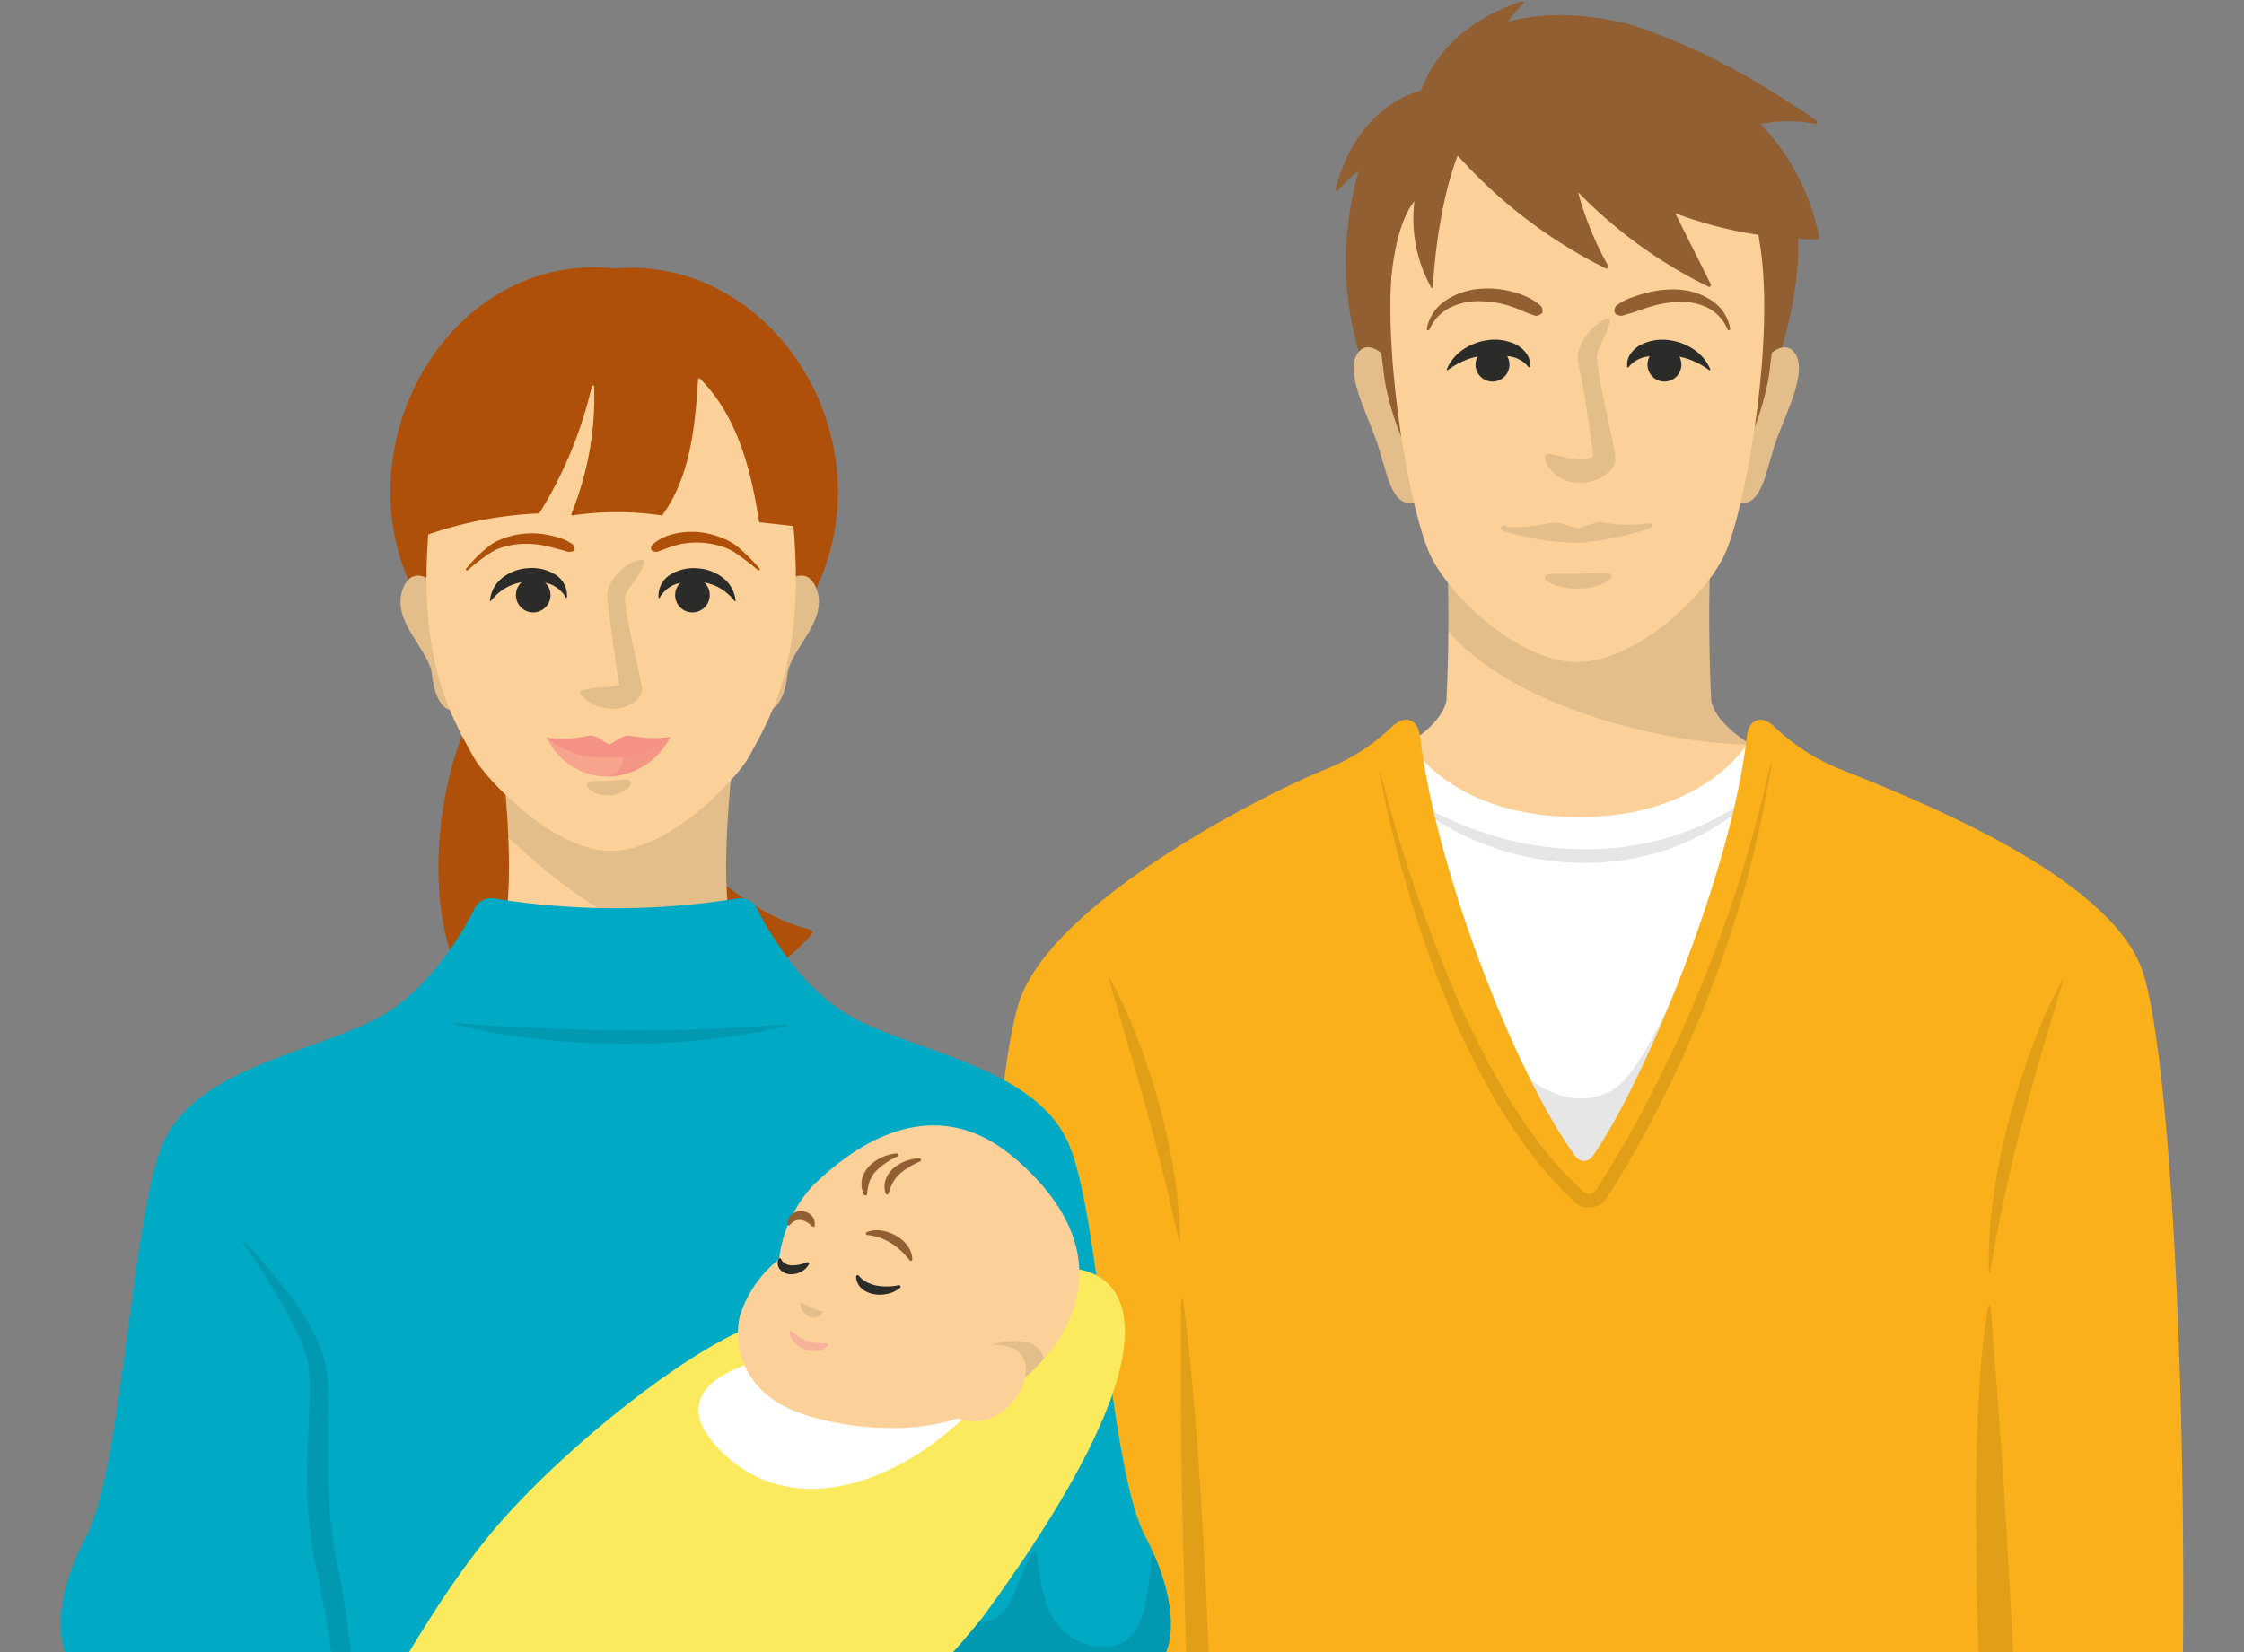 <svg xmlns="http://www.w3.org/2000/svg" xmlns:xlink="http://www.w3.org/1999/xlink" width="115.406" height="85" viewBox="0 0 115.406 85">
  <rect x="0" y="0" width="115.406" height="85" fill="#808080" stroke="none"/>
  <defs>
    <clipPath id="clip-path">
      <rect id="長方形_4128" data-name="長方形 4128" width="115.406" height="85" transform="translate(0 6)" fill="none"/>
    </clipPath>
    <clipPath id="clip-path-2">
      <rect id="長方形_4123" data-name="長方形 4123" width="115.407" height="91.313" fill="none"/>
    </clipPath>
    <clipPath id="clip-path-3">
      <rect id="長方形_4098" data-name="長方形 4098" width="17.961" height="3.543" fill="none"/>
    </clipPath>
    <clipPath id="clip-path-4">
      <rect id="長方形_4099" data-name="長方形 4099" width="12.16" height="23.905" fill="none"/>
    </clipPath>
    <clipPath id="clip-path-5">
      <rect id="長方形_4100" data-name="長方形 4100" width="15.528" height="11.86" fill="none"/>
    </clipPath>
    <clipPath id="clip-path-6">
      <rect id="長方形_4101" data-name="長方形 4101" width="1.694" height="37.904" fill="none"/>
    </clipPath>
    <clipPath id="clip-path-7">
      <rect id="長方形_4102" data-name="長方形 4102" width="3.68" height="13.574" fill="none"/>
    </clipPath>
    <clipPath id="clip-path-8">
      <rect id="長方形_4103" data-name="長方形 4103" width="2.172" height="36.24" fill="none"/>
    </clipPath>
    <clipPath id="clip-path-9">
      <rect id="長方形_4104" data-name="長方形 4104" width="3.82" height="15.088" fill="none"/>
    </clipPath>
    <clipPath id="clip-path-10">
      <rect id="長方形_4105" data-name="長方形 4105" width="3.428" height="8.006" fill="none"/>
    </clipPath>
    <clipPath id="clip-path-12">
      <rect id="長方形_4107" data-name="長方形 4107" width="3.629" height="8.459" fill="none"/>
    </clipPath>
    <clipPath id="clip-path-13">
      <rect id="長方形_4108" data-name="長方形 4108" width="3.43" height="0.81" fill="none"/>
    </clipPath>
    <clipPath id="clip-path-14">
      <rect id="長方形_4109" data-name="長方形 4109" width="7.769" height="1.07" fill="none"/>
    </clipPath>
    <clipPath id="clip-path-15">
      <rect id="長方形_4110" data-name="長方形 4110" width="20.152" height="22.861" fill="none"/>
    </clipPath>
    <clipPath id="clip-path-16">
      <rect id="長方形_4111" data-name="長方形 4111" width="12.737" height="9.648" fill="none"/>
    </clipPath>
    <clipPath id="clip-path-17">
      <rect id="長方形_4112" data-name="長方形 4112" width="3.303" height="6.912" fill="none"/>
    </clipPath>
    <clipPath id="clip-path-19">
      <rect id="長方形_4114" data-name="長方形 4114" width="3.291" height="7.684" fill="none"/>
    </clipPath>
    <clipPath id="clip-path-20">
      <rect id="長方形_4116" data-name="長方形 4116" width="2.25" height="0.815" fill="none"/>
    </clipPath>
    <clipPath id="clip-path-22">
      <rect id="長方形_4117" data-name="長方形 4117" width="6.356" height="2.016" fill="none"/>
    </clipPath>
    <clipPath id="clip-path-23">
      <rect id="長方形_4118" data-name="長方形 4118" width="3.218" height="2.039" fill="none"/>
    </clipPath>
    <clipPath id="clip-path-24">
      <rect id="長方形_4119" data-name="長方形 4119" width="5.201" height="8.214" fill="none"/>
    </clipPath>
    <clipPath id="clip-path-25">
      <rect id="長方形_4120" data-name="長方形 4120" width="38.086" height="20.802" fill="none"/>
    </clipPath>
    <clipPath id="clip-path-26">
      <rect id="長方形_4121" data-name="長方形 4121" width="17.138" height="1.07" fill="none"/>
    </clipPath>
    <clipPath id="clip-path-27">
      <rect id="長方形_4122" data-name="長方形 4122" width="6.346" height="32.1" fill="none"/>
    </clipPath>
    <clipPath id="clip-path-28">
      <path id="パス_1635" data-name="パス 1635" d="M215.579,359.548a6.8,6.8,0,0,0-1.736,3.789,5.946,5.946,0,0,0-2.023,2.949,4.093,4.093,0,0,0,1.708,4.253c1.516,1.16,6.4,2.144,9.7.906,3.807-1.429,9.9-7.15,2.74-13.309a6.293,6.293,0,0,0-4.17-1.688c-2.825,0-5.181,2.094-6.215,3.1" transform="translate(-211.732 -356.447)" fill="none"/>
    </clipPath>
    <clipPath id="clip-path-29">
      <rect id="長方形_4124" data-name="長方形 4124" width="5.011" height="4.166" fill="none"/>
    </clipPath>
    <clipPath id="clip-path-31">
      <rect id="長方形_4125" data-name="長方形 4125" width="1.152" height="0.763" fill="none"/>
    </clipPath>
    <clipPath id="clip-path-32">
      <rect id="長方形_4126" data-name="長方形 4126" width="1.991" height="1.041" fill="none"/>
    </clipPath>
  </defs>
  <g id="グループ_5240" data-name="グループ 5240" transform="translate(0 -6)" clip-path="url(#clip-path)">
    <g id="グループ_5226" data-name="グループ 5226" transform="translate(0 0)">
      <g id="グループ_5225" data-name="グループ 5225" clip-path="url(#clip-path-2)">
        <path id="パス_1570" data-name="パス 1570" d="M394.439,253.913a17.264,17.264,0,1,1-17.264-17.264,17.264,17.264,0,0,1,17.264,17.264" transform="translate(-295.393 -194.228)" fill="#fff"/>
        <g id="グループ_5152" data-name="グループ 5152" transform="translate(72.281 46.85)" opacity="0.1">
          <g id="グループ_5151" data-name="グループ 5151">
            <g id="グループ_5150" data-name="グループ 5150" clip-path="url(#clip-path-3)">
              <path id="パス_1571" data-name="パス 1571" d="M403.263,261.436a16.959,16.959,0,0,0,4.326,2.014,16.176,16.176,0,0,0,4.66.743,14.62,14.62,0,0,0,4.661-.655,13.5,13.5,0,0,0,4.224-2.174h0a.027.027,0,0,1,.037.039,8.876,8.876,0,0,1-1.883,1.556,11.877,11.877,0,0,1-2.2,1.105,13.424,13.424,0,0,1-4.852.834,14.521,14.521,0,0,1-4.833-.914,12.962,12.962,0,0,1-2.216-1.055,10.542,10.542,0,0,1-1.963-1.45.027.027,0,0,1,.034-.042Z" transform="translate(-403.219 -261.356)"/>
            </g>
          </g>
        </g>
        <g id="グループ_5155" data-name="グループ 5155" transform="translate(77.613 47.171)" opacity="0.1">
          <g id="グループ_5154" data-name="グループ 5154">
            <g id="グループ_5153" data-name="グループ 5153" clip-path="url(#clip-path-4)">
              <path id="パス_1572" data-name="パス 1572" d="M445.127,263.148s-4.2,13.56-6.928,14.961-5.232-1.548-5.232-1.548,0,12.381,5.675,10.244,6.485-23.657,6.485-23.657" transform="translate(-432.967 -263.148)"/>
            </g>
          </g>
        </g>
        <path id="パス_1573" data-name="パス 1573" d="M420,180.984a91.828,91.828,0,0,0-.047,9.609c.237,1.175,1.891,2.147,1.891,2.147s-2.186,3.833-8.7,3.833c-6.68,0-8.7-3.833-8.7-3.833s1.655-.971,1.891-2.147a91.816,91.816,0,0,0-.047-9.609Z" transform="translate(-331.946 -148.541)" fill="#fcd199"/>
        <g id="グループ_5158" data-name="グループ 5158" transform="translate(74.368 32.443)" opacity="0.1">
          <g id="グループ_5157" data-name="グループ 5157">
            <g id="グループ_5156" data-name="グループ 5156" clip-path="url(#clip-path-5)">
              <path id="パス_1574" data-name="パス 1574" d="M414.985,187.024c3.382,3.9,11,5.727,15.3,5.82l.04-.038.038-.037.03-.029s-1.655-.971-1.891-2.147a91.822,91.822,0,0,1,.047-9.609h-3.584l-10.1.245c.144,1.576.152,3.871.123,5.8" transform="translate(-414.862 -180.984)"/>
            </g>
          </g>
        </g>
        <path id="パス_1575" data-name="パス 1575" d="M343.242,299.53c.88-18.259-.108-41.553-1.75-46.539s-11.917-8.967-15.553-10.433a10.553,10.553,0,0,1-3.395-2.186c-.669-.645-1.32-.4-1.422.524-.745,6.791-5.257,17.779-7.937,21.587a.528.528,0,0,1-.857.007c-3.059-4.131-7.2-14.743-8-21.576-.111-.944-.775-1.195-1.46-.536a10.558,10.558,0,0,1-3.388,2.179c-3.637,1.466-14.125,6.96-15.768,11.946s-2.416,26.767-1.536,45.026Z" transform="translate(-231.289 -196.986)" fill="#f9b01b"/>
        <g id="グループ_5161" data-name="グループ 5161" transform="translate(60.728 72.797)" opacity="0.1">
          <g id="グループ_5160" data-name="グループ 5160">
            <g id="グループ_5159" data-name="グループ 5159" clip-path="url(#clip-path-6)">
              <path id="パス_1576" data-name="パス 1576" d="M338.883,406.139c.411,3.137.662,6.286.869,9.435s.358,6.3.483,9.453q.155,4.73.215,9.462c.033,3.155.021,6.312-.1,9.472a.045.045,0,0,1-.089,0c-.32-3.145-.542-6.294-.726-9.443s-.329-6.3-.457-9.451q-.162-4.728-.252-9.457c-.058-3.154-.077-6.307-.036-9.468a.045.045,0,0,1,.089-.006" transform="translate(-338.772 -406.1)"/>
            </g>
          </g>
        </g>
        <g id="グループ_5164" data-name="グループ 5164" transform="translate(57.008 56.27)" opacity="0.1">
          <g id="グループ_5163" data-name="グループ 5163">
            <g id="グループ_5162" data-name="グループ 5162" clip-path="url(#clip-path-7)">
              <path id="パス_1577" data-name="パス 1577" d="M318.073,313.917a24.672,24.672,0,0,1,1.465,3.211q.625,1.65,1.1,3.353a35.148,35.148,0,0,1,.753,3.451l.131.874c.04.292.06.587.091.879.069.584.077,1.177.091,1.764a.027.027,0,0,1-.027.028.029.029,0,0,1-.027-.022c-.274-1.145-.516-2.283-.8-3.412s-.566-2.256-.887-3.375q-.457-1.684-.954-3.36c-.331-1.118-.664-2.237-.981-3.37a.027.027,0,0,1,.018-.034.028.028,0,0,1,.032.013" transform="translate(-318.022 -313.903)"/>
            </g>
          </g>
        </g>
        <g id="グループ_5167" data-name="グループ 5167" transform="translate(101.619 73.151)" opacity="0.1">
          <g id="グループ_5166" data-name="グループ 5166">
            <g id="グループ_5165" data-name="グループ 5165" clip-path="url(#clip-path-8)">
              <path id="パス_1578" data-name="パス 1578" d="M567.645,408.143c.218,3.015.469,6.008.654,9.012.1,1.5.178,3,.269,4.505s.167,3,.231,4.507.111,3.008.144,4.513l.057,2.258.039,2.259c.034,3.013.029,6.029-.136,9.055a.068.068,0,0,1-.136.008c-.514-2.988-.846-5.989-1.117-8.993q-.2-2.253-.347-4.51c-.112-1.5-.194-3.009-.264-4.515s-.115-3.013-.126-4.523-.038-3.018-.022-4.527.058-3.021.148-4.533a42.33,42.33,0,0,1,.471-4.525.069.069,0,0,1,.136.007Z" transform="translate(-566.883 -408.078)"/>
            </g>
          </g>
        </g>
        <g id="グループ_5170" data-name="グループ 5170" transform="translate(102.278 56.404)" opacity="0.1">
          <g id="グループ_5169" data-name="グループ 5169">
            <g id="グループ_5168" data-name="グループ 5168" clip-path="url(#clip-path-9)">
              <path id="パス_1579" data-name="パス 1579" d="M574.379,314.687l-1.1,3.728q-.546,1.859-1.03,3.73c-.34,1.244-.628,2.5-.9,3.758s-.5,2.529-.724,3.813a.027.027,0,0,1-.031.023.029.029,0,0,1-.024-.027,19.407,19.407,0,0,1,.036-1.956c.026-.325.033-.654.074-.977l.12-.972a36.339,36.339,0,0,1,.77-3.839q.5-1.891,1.177-3.729a27.727,27.727,0,0,1,1.585-3.573.027.027,0,0,1,.037-.011.028.028,0,0,1,.013.032" transform="translate(-570.56 -314.651)"/>
            </g>
          </g>
        </g>
        <path id="パス_1580" data-name="パス 1580" d="M390.133,41.71s1.54-4.832,9.026-3.717,10.3,8.258,10.144,12.187-1.968,7.883-2.18,8.838-19.02-.039-19.02-.039-2.5-4.927-2.021-9.759,1.981-6.98,4.052-7.511" transform="translate(-316.823 -31.045)" fill="#925f32"/>
        <path id="パス_1581" data-name="パス 1581" d="M390.882,134.68s-1.431-2.249-2.249-1.329.409,3.169.92,4.651.716,3.322,1.84,3.118-.511-6.44-.511-6.44" transform="translate(-318.743 -109.265)" fill="#fcd199"/>
        <g id="グループ_5173" data-name="グループ 5173" transform="translate(69.617 23.865)" opacity="0.1">
          <g id="グループ_5172" data-name="グループ 5172">
            <g id="グループ_5171" data-name="グループ 5171" clip-path="url(#clip-path-10)">
              <path id="パス_1582" data-name="パス 1582" d="M390.882,134.68s-1.431-2.249-2.249-1.329.409,3.169.92,4.651.716,3.322,1.84,3.118-.511-6.44-.511-6.44" transform="translate(-388.359 -133.13)"/>
            </g>
          </g>
        </g>
        <path id="パス_1583" data-name="パス 1583" d="M497.9,134.68s1.431-2.249,2.249-1.329-.409,3.169-.92,4.651-.716,3.322-1.84,3.118.511-6.44.511-6.44" transform="translate(-407.905 -109.265)" fill="#fcd199"/>
        <g id="グループ_5176" data-name="グループ 5176" transform="translate(89.091 23.865)" opacity="0.1">
          <g id="グループ_5175" data-name="グループ 5175">
            <g id="グループ_5174" data-name="グループ 5174" clip-path="url(#clip-path-10)">
              <path id="パス_1584" data-name="パス 1584" d="M497.9,134.68s1.431-2.249,2.249-1.329-.409,3.169-.92,4.651-.716,3.322-1.84,3.118.511-6.44.511-6.44" transform="translate(-496.996 -133.13)"/>
            </g>
          </g>
        </g>
        <path id="パス_1585" data-name="パス 1585" d="M394.44,122.2a26.252,26.252,0,0,1,.46,2.759c.092,1.1,1.057,4.506,1.609,3.862s-.92-7.265-.92-7.265Z" transform="translate(-323.733 -99.763)" fill="#925f32"/>
        <path id="パス_1586" data-name="パス 1586" d="M500.258,121.17a26.256,26.256,0,0,0-.46,2.759c-.092,1.1-1.057,4.506-1.609,3.862s.92-7.265.92-7.265Z" transform="translate(-408.783 -98.921)" fill="#925f32"/>
        <path id="パス_1587" data-name="パス 1587" d="M408.849,62.629c6.346,0,8.709,3.308,9.182,8.372s-.945,12.8-1.958,14.959-4.591,5.5-7.562,5.5-6.549-3.337-7.562-5.5-2.431-9.9-1.958-14.959,3.511-8.372,9.857-8.372" transform="translate(-327.392 -51.402)" fill="#fcd199"/>
        <g id="グループ_5179" data-name="グループ 5179" transform="translate(79.439 22.374)" opacity="0.1">
          <g id="グループ_5178" data-name="グループ 5178">
            <g id="グループ_5177" data-name="グループ 5177" clip-path="url(#clip-path-12)">
              <path id="パス_1588" data-name="パス 1588" d="M446.508,125a8.548,8.548,0,0,1-.5,1.252,2.076,2.076,0,0,0-.177.495.276.276,0,0,0,0,.053l.015.136.04.326c.1.9.32,1.788.506,2.682.1.448.2.895.285,1.352l.065.348c.011.056.02.125.029.188,0,.038.009.052.012.109s0,.107,0,.16a.7.7,0,0,1-.022.147.884.884,0,0,1-.047.132.978.978,0,0,1-.105.176,1.291,1.291,0,0,1-.208.219,1.906,1.906,0,0,1-.414.264,2.342,2.342,0,0,1-1.741.115,1.643,1.643,0,0,1-1.087-1.173.159.159,0,0,1,.177-.19h.007c.538.075.887.194,1.227.241a2.767,2.767,0,0,0,.484.051,1.24,1.24,0,0,0,.454-.091.817.817,0,0,0,.168-.093c.021-.014.033-.028.031-.024a.186.186,0,0,0-.015.032.251.251,0,0,0-.018.052c-.009.02-.01.08-.011.063a.013.013,0,0,1,0-.011s0-.042-.005-.061l-.014-.152-.04-.328-.192-1.346c-.142-.9-.268-1.8-.471-2.71-.023-.113-.043-.232-.062-.352l-.022-.2a1.044,1.044,0,0,1,.021-.288,2.237,2.237,0,0,1,.346-.765,2.948,2.948,0,0,1,1.087-.976.143.143,0,0,1,.2.165Z" transform="translate(-443.153 -124.815)"/>
            </g>
          </g>
        </g>
        <g id="グループ_5182" data-name="グループ 5182" transform="translate(79.446 35.471)" opacity="0.1">
          <g id="グループ_5181" data-name="グループ 5181">
            <g id="グループ_5180" data-name="グループ 5180" clip-path="url(#clip-path-13)">
              <path id="パス_1589" data-name="パス 1589" d="M446.621,198.038c.006.258-.735.63-1.682.651s-1.743-.319-1.748-.577.768-.162,1.715-.182,1.71-.15,1.716.108" transform="translate(-443.191 -197.879)"/>
            </g>
          </g>
        </g>
        <g id="グループ_5185" data-name="グループ 5185" transform="translate(77.182 32.859)" opacity="0.1">
          <g id="グループ_5184" data-name="グループ 5184">
            <g id="グループ_5183" data-name="グループ 5183" clip-path="url(#clip-path-14)">
              <path id="パス_1590" data-name="パス 1590" d="M438.229,183.364a7.777,7.777,0,0,1-2.54-.058c-.357.013-1.064.336-1.148.312-.083.026-.8-.276-1.154-.279-.425,0-1.974.413-2.677.132-.114-.01-.286.24.028.3a13.037,13.037,0,0,0,3.76.6,14.386,14.386,0,0,0,3.61-.713c.312-.073.233-.309.12-.3" transform="translate(-430.561 -183.306)"/>
            </g>
          </g>
        </g>
        <path id="パス_1591" data-name="パス 1591" d="M419.242,132.368a1.513,1.513,0,0,0-.927-.54,5.608,5.608,0,0,0-1.082-.068,3.541,3.541,0,0,0-1.093.2,4.093,4.093,0,0,0-1.053.565l0,0a.032.032,0,0,1-.045-.007.033.033,0,0,1,0-.03,2.271,2.271,0,0,1,.845-1.026,2.937,2.937,0,0,1,1.291-.482,2.489,2.489,0,0,1,1.381.21,1.509,1.509,0,0,1,.571.475.94.94,0,0,1,.182.691.032.032,0,0,1-.057.015Z" transform="translate(-340.634 -107.485)" fill="#2b2b29"/>
        <path id="パス_1592" data-name="パス 1592" d="M423.34,134.126a.871.871,0,1,0,.871-.871.871.871,0,0,0-.871.871" transform="translate(-347.453 -109.368)" fill="#2b2b29"/>
        <path id="パス_1593" data-name="パス 1593" d="M415.179,117.571c-.251.161-.34.058-.473.02s-.253-.093-.376-.144a7.351,7.351,0,0,0-.748-.291,5.4,5.4,0,0,0-1.56-.25,3.34,3.34,0,0,0-1.507.328,2.244,2.244,0,0,0-1.062,1.115l0,.01a.075.075,0,0,1-.143-.041,2.274,2.274,0,0,1,.986-1.457,3.629,3.629,0,0,1,1.708-.587,4.812,4.812,0,0,1,1.791.172,4.04,4.04,0,0,1,.832.32,2.7,2.7,0,0,1,.376.243c.113.1.266.138.26.436a.144.144,0,0,1-.066.118Z" transform="translate(-335.934 -95.412)" fill="#925f32"/>
        <path id="パス_1594" data-name="パス 1594" d="M466.809,132.359a.94.94,0,0,1,.182-.691,1.507,1.507,0,0,1,.571-.475,2.489,2.489,0,0,1,1.381-.21,2.936,2.936,0,0,1,1.291.482,2.271,2.271,0,0,1,.845,1.026.032.032,0,0,1-.019.041.031.031,0,0,1-.03,0l0,0a4.1,4.1,0,0,0-1.054-.565,3.541,3.541,0,0,0-1.094-.2,5.607,5.607,0,0,0-1.082.068,1.513,1.513,0,0,0-.927.54l0,.005a.033.033,0,0,1-.046.005.034.034,0,0,1-.012-.02" transform="translate(-383.12 -107.485)" fill="#2b2b29"/>
        <path id="パス_1595" data-name="パス 1595" d="M474.41,134.126a.871.871,0,1,1-.871-.871.871.871,0,0,1,.871.871" transform="translate(-387.939 -109.368)" fill="#2b2b29"/>
        <path id="パス_1596" data-name="パス 1596" d="M463.2,117.661c-.011-.307.148-.336.266-.425a2.274,2.274,0,0,1,.388-.212,6.776,6.776,0,0,1,.837-.284,5.2,5.2,0,0,1,1.767-.214,3.452,3.452,0,0,1,1.714.544,2.2,2.2,0,0,1,.981,1.465.075.075,0,0,1-.143.039l0-.009a2.15,2.15,0,0,0-1.057-1.123,3.144,3.144,0,0,0-1.513-.284,6.157,6.157,0,0,0-1.536.291l-.753.255c-.128.039-.256.08-.389.113s-.233.121-.479-.03l-.009-.005a.151.151,0,0,1-.071-.122" transform="translate(-380.17 -95.629)" fill="#925f32"/>
        <path id="パス_1597" data-name="パス 1597" d="M411.467,45.605a25.36,25.36,0,0,0,7.5,5.675.093.093,0,0,0,.122-.129,16.487,16.487,0,0,1-1.548-3.791,24.4,24.4,0,0,0,6.695,4.857.093.093,0,0,0,.128-.123l-1.827-3.654a20.948,20.948,0,0,0,7.308,1.347.1.1,0,0,0,.1-.113,11.8,11.8,0,0,0-3.016-5.825,7.309,7.309,0,0,1,2.815,0,.092.092,0,0,0,.057-.172c-8.169-5.645-16.65-8.492-19.95.142Z" transform="translate(-336.382 -31.472)" fill="#925f32"/>
        <path id="パス_1598" data-name="パス 1598" d="M406,39.736s.186-4.146,5.485-5.893a.072.072,0,0,1,.077.114,9.136,9.136,0,0,0-2.214,3.778Z" transform="translate(-333.219 -27.773)" fill="#925f32"/>
        <path id="パス_1599" data-name="パス 1599" d="M388.044,58.813s-3.647.419-4.863,5.2a.063.063,0,0,0,.106.061,8.08,8.08,0,0,1,3.2-2.186Z" transform="translate(-314.491 -48.27)" fill="#925f32"/>
        <path id="パス_1600" data-name="パス 1600" d="M400.632,70.031c-.965,1.528-1.643,4.8-1.818,7.883a.041.041,0,0,1-.078.015,7.276,7.276,0,0,1-.869-4.451c-.926,1.146-1.366,3.74-1.3,7.09,0,0-2.389-13.489,4.065-10.538" transform="translate(-325.124 -57.13)" fill="#925f32"/>
        <g id="グループ_5188" data-name="グループ 5188" transform="translate(70.963 45.267)" opacity="0.1">
          <g id="グループ_5187" data-name="グループ 5187">
            <g id="グループ_5186" data-name="グループ 5186" clip-path="url(#clip-path-15)">
              <path id="パス_1601" data-name="パス 1601" d="M395.922,253.076a77.092,77.092,0,0,0,3.994,11.693,43.2,43.2,0,0,0,2.86,5.442,26.3,26.3,0,0,0,1.787,2.481l.5.578c.169.189.348.369.521.554s.362.353.543.528l.138.13.069.065a.508.508,0,0,0,.057.051.387.387,0,0,0,.182.08.4.4,0,0,0,.369-.138l.035-.049.052-.081.1-.161.208-.323c.275-.433.541-.872.8-1.313.517-.887,1.026-1.781,1.5-2.7q1.428-2.734,2.614-5.589c.79-1.9,1.486-3.84,2.121-5.8.605-1.97,1.143-3.963,1.591-5.981a.027.027,0,0,1,.032-.021.028.028,0,0,1,.022.031,59.156,59.156,0,0,1-1.3,6.074,60.675,60.675,0,0,1-1.963,5.9,58.5,58.5,0,0,1-2.549,5.681c-.467.928-.972,1.837-1.487,2.74-.262.449-.528.9-.8,1.339l-.208.331-.1.165-.052.082c-.017.027-.052.074-.078.109a1.1,1.1,0,0,1-1.013.394,1.051,1.051,0,0,1-.518-.227.922.922,0,0,1-.088-.078l-.072-.069-.143-.137c-.188-.185-.388-.36-.562-.557s-.362-.383-.536-.581l-.508-.6a26.99,26.99,0,0,1-1.811-2.565,38.353,38.353,0,0,1-2.822-5.568,57.208,57.208,0,0,1-2.073-5.866,59.643,59.643,0,0,1-1.465-6.035.027.027,0,0,1,.022-.032.028.028,0,0,1,.032.021" transform="translate(-395.869 -252.523)"/>
            </g>
          </g>
        </g>
        <path id="パス_1602" data-name="パス 1602" d="M55.4,402.284s3.541,27.8,2.922,34.794-1.24,10.093-1.24,10.093H69.119l-4.693-43.028Z" transform="translate(-45.466 -330.171)" fill="#fcd199"/>
        <path id="パス_1603" data-name="パス 1603" d="M243.464,402.284s-3.541,27.8-2.922,34.794,1.24,10.093,1.24,10.093H229.741l4.692-43.028Z" transform="translate(-188.558 -330.171)" fill="#fcd199"/>
        <path id="パス_1604" data-name="パス 1604" d="M130.808,218.672s6.908,12.879,14.086,14.62a.15.15,0,0,1,.084.242c-.741.886-4.315,4.609-12.607,5.407-9.429.908-7.614-18.1-1.563-20.27" transform="translate(-103.236 -179.473)" fill="#ae5009"/>
        <path id="パス_1605" data-name="パス 1605" d="M124.39,253.446s-.786,6.93.147,8.611,5.6,4.688,6.777,4.79c0,0-3.585,3.414-12.816,3.414s-12.816-3.414-12.816-3.414c1.178-.1,5.843-3.108,6.776-4.79s.147-8.611.147-8.611Z" transform="translate(-86.737 -208.014)" fill="#fcd199"/>
        <g id="グループ_5191" data-name="グループ 5191" transform="translate(25.868 45.432)" opacity="0.1">
          <g id="グループ_5190" data-name="グループ 5190">
            <g id="グループ_5189" data-name="グループ 5189" clip-path="url(#clip-path-16)">
              <path id="パス_1606" data-name="パス 1606" d="M157.042,263.049a4.81,4.81,0,0,1-.8-.991c-.933-1.681-.147-8.611-.147-8.611H144.306s.194,1.709.274,3.635c2.7,2.588,7.625,6.479,12.462,5.967" transform="translate(-144.306 -253.447)"/>
            </g>
          </g>
        </g>
        <path id="パス_1607" data-name="パス 1607" d="M135.008,121.767a11.51,11.51,0,0,1-23.021,0c0-6.357,4.99-12.206,11.51-11.51,6.382-.554,11.51,5.153,11.51,11.51" transform="translate(-91.912 -90.446)" fill="#ae5009"/>
        <path id="パス_1608" data-name="パス 1608" d="M117.177,199.51s-1.548-1.806-2.167-.155,1.393,3.148,1.5,4.387.774,2.374,1.5,1.548-.826-5.78-.826-5.78" transform="translate(-94.296 -163.048)" fill="#fcd199"/>
        <g id="グループ_5194" data-name="グループ 5194" transform="translate(20.595 35.611)" opacity="0.1">
          <g id="グループ_5193" data-name="グループ 5193">
            <g id="グループ_5192" data-name="グループ 5192" clip-path="url(#clip-path-17)">
              <path id="パス_1609" data-name="パス 1609" d="M117.177,199.51s-1.548-1.806-2.167-.155,1.393,3.148,1.5,4.387.774,2.374,1.5,1.548-.826-5.78-.826-5.78" transform="translate(-114.891 -198.659)"/>
            </g>
          </g>
        </g>
        <path id="パス_1610" data-name="パス 1610" d="M217.533,199.51s1.548-1.806,2.167-.155-1.393,3.148-1.5,4.387-.774,2.374-1.5,1.548.826-5.78.826-5.78" transform="translate(-177.703 -163.048)" fill="#fcd199"/>
        <g id="グループ_5197" data-name="グループ 5197" transform="translate(38.812 35.611)" opacity="0.1">
          <g id="グループ_5196" data-name="グループ 5196">
            <g id="グループ_5195" data-name="グループ 5195" clip-path="url(#clip-path-17)">
              <path id="パス_1611" data-name="パス 1611" d="M217.533,199.51s1.548-1.806,2.167-.155-1.393,3.148-1.5,4.387-.774,2.374-1.5,1.548.826-5.78.826-5.78" transform="translate(-216.515 -198.659)"/>
            </g>
          </g>
        </g>
        <path id="パス_1612" data-name="パス 1612" d="M131.642,132.466c3.453,0,8.7,1.088,9.506,8.487s-.939,10.4-2.217,12.716c-.591,1.07-4.059,4.829-7.076,4.829s-6.485-3.759-7.076-4.829c-1.278-2.312-3.026-5.317-2.216-12.716s5.626-8.487,9.079-8.487" transform="translate(-100.423 -108.72)" fill="#fcd199"/>
        <g id="グループ_5200" data-name="グループ 5200" transform="translate(29.85 34.783)" opacity="0.1">
          <g id="グループ_5199" data-name="グループ 5199">
            <g id="グループ_5198" data-name="グループ 5198" clip-path="url(#clip-path-19)">
              <path id="パス_1613" data-name="パス 1613" d="M169.8,194.238a4.2,4.2,0,0,1-.615,1.051,4.861,4.861,0,0,0-.281.43.9.9,0,0,0-.074.161.658.658,0,0,0-.011.184,7.767,7.767,0,0,0,.16,1.179c.073.4.157.8.244,1.2l.263,1.2.127.6.065.3.007.039a.709.709,0,0,1,.006.138.834.834,0,0,1-.015.106c-.006.027-.014.053-.022.079a.841.841,0,0,1-.108.211,1.131,1.131,0,0,1-.219.23,1.826,1.826,0,0,1-.823.347,2.172,2.172,0,0,1-.75-.016,2.011,2.011,0,0,1-1.2-.682.15.15,0,0,1,.078-.241h0a6.392,6.392,0,0,1,1.2-.15c.173-.014.336-.031.478-.055a.847.847,0,0,0,.312-.1c.008,0,.011-.009,0,.012a.336.336,0,0,0-.036.076.276.276,0,0,0-.011.042.343.343,0,0,0-.009.068.447.447,0,0,0,0,.1c0,.026,0,.01,0,.01v-.009l-.051-.3-.1-.609-.178-1.224-.165-1.23-.156-1.263a1.509,1.509,0,0,1,0-.429,1.54,1.54,0,0,1,.144-.413,2.416,2.416,0,0,1,.424-.577,2.158,2.158,0,0,1,1.147-.665.144.144,0,0,1,.164.191Z" transform="translate(-166.522 -194.036)"/>
            </g>
          </g>
        </g>
        <path id="パス_1614" data-name="パス 1614" d="M139.194,187.379a.469.469,0,0,1-.414,0l-.35-.092c-.231-.06-.458-.123-.688-.173a4.726,4.726,0,0,0-1.414-.082,3.974,3.974,0,0,0-.71.138,2.272,2.272,0,0,0-.655.284,9.493,9.493,0,0,0-1.2.918.058.058,0,0,1-.081-.005.058.058,0,0,1,0-.075,7.515,7.515,0,0,1,1.093-1.1,2.4,2.4,0,0,1,.7-.41,4.45,4.45,0,0,1,.769-.232,4.26,4.26,0,0,1,1.61,0,4.47,4.47,0,0,1,.782.208,2.033,2.033,0,0,1,.364.18c.111.076.255.112.26.359a.1.1,0,0,1-.055.09Z" transform="translate(-109.706 -153.037)" fill="#ae5009"/>
        <path id="パス_1615" data-name="パス 1615" d="M144.483,198.039a1.6,1.6,0,0,0-.841-.711,2.691,2.691,0,0,0-1.069-.119,2.5,2.5,0,0,0-1.052.251,2.62,2.62,0,0,0-.9.742l0,0a.027.027,0,0,1-.049-.019,1.678,1.678,0,0,1,.649-1.176,2.347,2.347,0,0,1,1.309-.489,2.286,2.286,0,0,1,1.368.307,1.277,1.277,0,0,1,.635,1.2.028.028,0,0,1-.051.01Z" transform="translate(-115.375 -161.289)" fill="#2b2b29"/>
        <path id="パス_1616" data-name="パス 1616" d="M148,200.17a.889.889,0,1,0,.889-.872.88.88,0,0,0-.889.872" transform="translate(-121.466 -163.572)" fill="#2b2b29"/>
        <path id="パス_1617" data-name="パス 1617" d="M186.747,186.98c.01-.238.148-.284.255-.369a2.429,2.429,0,0,1,.353-.211,2.977,2.977,0,0,1,.782-.245,3.958,3.958,0,0,1,1.631.047,4.475,4.475,0,0,1,.766.26,2.652,2.652,0,0,1,.7.422,9.67,9.67,0,0,1,1.1,1.1.058.058,0,0,1-.079.083l0,0a13.463,13.463,0,0,0-1.2-.914,2.562,2.562,0,0,0-.649-.3,4.03,4.03,0,0,0-.707-.166,4.23,4.23,0,0,0-1.435.039,4.629,4.629,0,0,0-.689.21c-.112.042-.224.085-.339.122s-.2.12-.409.013l-.014-.007a.094.094,0,0,1-.051-.088" transform="translate(-153.271 -152.734)" fill="#ae5009"/>
        <path id="パス_1618" data-name="パス 1618" d="M188.892,198.033a1.277,1.277,0,0,1,.635-1.2,2.287,2.287,0,0,1,1.368-.307,2.346,2.346,0,0,1,1.309.489,1.678,1.678,0,0,1,.649,1.176.027.027,0,0,1-.049.019l0,0a2.62,2.62,0,0,0-.9-.742,2.493,2.493,0,0,0-1.052-.251,2.687,2.687,0,0,0-1.069.119,1.6,1.6,0,0,0-.841.711l0,0a.028.028,0,0,1-.051-.01" transform="translate(-155.023 -161.289)" fill="#2b2b29"/>
        <path id="パス_1619" data-name="パス 1619" d="M195.479,200.17a.889.889,0,1,1-.889-.872.88.88,0,0,1,.889.872" transform="translate(-158.979 -163.572)" fill="#2b2b29"/>
        <g id="グループ_5206" data-name="グループ 5206" transform="translate(30.191 46.102)" opacity="0.1">
          <g id="グループ_5205" data-name="グループ 5205">
            <g id="グループ_5204" data-name="グループ 5204" clip-path="url(#clip-path-20)">
              <path id="パス_1620" data-name="パス 1620" d="M170.673,257.332c.014.253-.457.629-1.078.664s-1.157-.285-1.172-.538.5-.17,1.119-.205,1.117-.174,1.131.079" transform="translate(-168.424 -257.183)"/>
              <g id="グループ_5203" data-name="グループ 5203" opacity="0.1">
                <g id="グループ_5202" data-name="グループ 5202">
                  <g id="グループ_5201" data-name="グループ 5201" clip-path="url(#clip-path-20)">
                    <path id="パス_1621" data-name="パス 1621" d="M170.673,257.332c.014.253-.457.629-1.078.664s-1.157-.285-1.172-.538.5-.17,1.119-.205,1.117-.174,1.131.079" transform="translate(-168.424 -257.183)"/>
                  </g>
                </g>
              </g>
            </g>
          </g>
        </g>
        <path id="パス_1622" data-name="パス 1622" d="M160.02,245.011c.17,0,.615-.507,1.077-.436a6.433,6.433,0,0,0,2.054.062s.027-.032-.154.107a4.24,4.24,0,0,1-3.006.941,4.654,4.654,0,0,1-3.064-.881c-.183-.136-.135-.142-.135-.142a6.285,6.285,0,0,0,2.126-.075c.454-.111.932.425,1.1.425" transform="translate(-128.68 -200.727)" fill="#f49285"/>
        <g id="グループ_5209" data-name="グループ 5209" transform="translate(28.111 43.934)" opacity="0.7">
          <g id="グループ_5208" data-name="グループ 5208">
            <g id="グループ_5207" data-name="グループ 5207" clip-path="url(#clip-path-22)">
              <path id="パス_1623" data-name="パス 1623" d="M160,245.783a12.035,12.035,0,0,1-3.178-.694,3.441,3.441,0,0,0,3.1,2.016,3.718,3.718,0,0,0,3.259-2.016,12.035,12.035,0,0,1-3.178.694" transform="translate(-156.818 -245.089)" fill="#f49285"/>
            </g>
          </g>
        </g>
        <g id="グループ_5212" data-name="グループ 5212" transform="translate(31.252 43.91)" opacity="0.8">
          <g id="グループ_5211" data-name="グループ 5211">
            <g id="グループ_5210" data-name="グループ 5210" clip-path="url(#clip-path-23)">
              <path id="パス_1624" data-name="パス 1624" d="M174.342,246.993a3.724,3.724,0,0,0,3.218-2.039,11.433,11.433,0,0,1-2.654.709.666.666,0,0,1-.008,1,1.239,1.239,0,0,1-.556.325" transform="translate(-174.342 -244.954)" fill="#f49285"/>
            </g>
          </g>
        </g>
        <path id="パス_1625" data-name="パス 1625" d="M59.127,347.626c-.62-5.666.62-15.582.62-15.582a19.909,19.909,0,0,0,6.463-1.062c3.187-1.151,5.755.8,7.171.089s1.682-3.453-.177-6.994-2.3-16.2-3.9-20.1-7.348-4.692-10.89-6.463c-2.749-1.374-4.537-4.455-5.2-5.766a.928.928,0,0,0-.98-.491,39.286,39.286,0,0,1-12.529,0,.928.928,0,0,0-.978.491c-.663,1.31-2.452,4.392-5.2,5.767-3.541,1.771-9.3,2.568-10.89,6.463s-2.037,16.556-3.9,20.1-1.594,6.286-.177,6.994,3.984-1.24,7.171-.089a19.909,19.909,0,0,0,6.463,1.063s1.239,9.916.62,15.582Z" transform="translate(-14.303 -239.037)" fill="#01aac4"/>
        <g id="グループ_5215" data-name="グループ 5215" transform="translate(47.265 66.063)" opacity="0.1">
          <g id="グループ_5214" data-name="グループ 5214">
            <g id="グループ_5213" data-name="グループ 5213" clip-path="url(#clip-path-24)">
              <path id="パス_1626" data-name="パス 1626" d="M268.863,368.581c-.556.618-1.093,1.233-1.614,1.857s-1.009,1.267-1.461,1.932a16.42,16.42,0,0,0-1.214,2.075,15.185,15.185,0,0,0-.845,2.283.027.027,0,0,1-.033.02.029.029,0,0,1-.021-.026,6.829,6.829,0,0,1,.385-2.489,10.724,10.724,0,0,1,1.146-2.259,13.227,13.227,0,0,1,1.631-1.92,9.7,9.7,0,0,1,1.994-1.516.028.028,0,0,1,.038.011.03.03,0,0,1,0,.033" transform="translate(-263.67 -368.534)"/>
            </g>
          </g>
        </g>
        <g id="グループ_5218" data-name="グループ 5218" transform="translate(22.13 81.644)" opacity="0.1">
          <g id="グループ_5217" data-name="グループ 5217">
            <g id="グループ_5216" data-name="グループ 5216" clip-path="url(#clip-path-25)">
              <path id="パス_1627" data-name="パス 1627" d="M157.233,464.392c-3.356-.895-2.013-6.376-3.02-4.362s-.895,3.915-4.139,3.02c-1.814-.5-2.193-4.324-2.176-7.6-.6,3.3-1.88,7.039-3.417,8.156-2.461,1.79-7.941-.671-13.646-.447s-7.382,9.172-7.382,9.172a144.558,144.558,0,0,0,22.563,3.921c.166-4.764.75-9.438.75-9.438a19.9,19.9,0,0,0,6.463-1.062c3.187-1.151,5.755.8,7.171.089,1.316-.658,1.636-3.074.185-6.251-.3,2.5-.328,5.608-3.354,4.8" transform="translate(-123.454 -455.453)"/>
            </g>
          </g>
        </g>
        <g id="グループ_5221" data-name="グループ 5221" transform="translate(23.363 58.629)" opacity="0.1">
          <g id="グループ_5220" data-name="グループ 5220">
            <g id="グループ_5219" data-name="グループ 5219" clip-path="url(#clip-path-26)">
              <path id="パス_1628" data-name="パス 1628" d="M130.359,327.063l2.139.145,2.135.11c1.422.069,2.843.109,4.264.109.711.021,1.421,0,2.132,0,.71-.021,1.422-.022,2.132-.06,1.424-.037,2.842-.146,4.276-.219a.027.027,0,0,1,.03.025.028.028,0,0,1-.021.029c-.7.158-1.4.328-2.11.433-.355.055-.709.117-1.065.167s-.714.085-1.071.121a40.6,40.6,0,0,1-4.307.207,42.28,42.28,0,0,1-4.3-.252q-1.071-.116-2.134-.3c-.708-.124-1.412-.268-2.106-.461a.028.028,0,0,1-.019-.034.028.028,0,0,1,.029-.02" transform="translate(-130.329 -327.063)"/>
            </g>
          </g>
        </g>
        <g id="グループ_5224" data-name="グループ 5224" transform="translate(12.469 69.85)" opacity="0.1">
          <g id="グループ_5223" data-name="グループ 5223">
            <g id="グループ_5222" data-name="グループ 5222" clip-path="url(#clip-path-27)">
              <path id="パス_1629" data-name="パス 1629" d="M69.636,389.672a24.928,24.928,0,0,1,2.687,3.22,12.586,12.586,0,0,1,1.086,1.842,5.406,5.406,0,0,1,.383,1.057,8.379,8.379,0,0,1,.154,1.1c.056.722.045,1.427.034,2.122s-.023,1.383-.019,2.068.021,1.365.065,2.042.119,1.351.216,2.019c.044.336.1.668.167,1l.2,1.024c.131.691.231,1.384.329,2.074.2,1.382.355,2.765.491,4.149.264,2.769.438,5.544.482,8.327a.044.044,0,0,1-.087.008c-.459-2.743-.862-5.488-1.271-8.227-.205-1.369-.416-2.736-.646-4.1-.114-.68-.246-1.356-.378-2.027l-.207-1.018c-.073-.348-.138-.7-.188-1.05a24.726,24.726,0,0,1-.251-4.236c.028-1.4.155-2.8.131-4.13,0-.167-.019-.328-.028-.492s-.04-.319-.061-.477a5.382,5.382,0,0,0-.266-.916,14.9,14.9,0,0,0-.879-1.822c-.671-1.193-1.423-2.359-2.207-3.505a.044.044,0,0,1,.01-.061.045.045,0,0,1,.057,0" transform="translate(-69.561 -389.659)"/>
            </g>
          </g>
        </g>
        <path id="パス_1630" data-name="パス 1630" d="M139.389,131.332l-2.563-.279a.061.061,0,0,1-.054-.052c-.543-3.681-1.556-5.857-3.028-7.338a.062.062,0,0,0-.105.041c-.15,2.562-.445,5.048-1.824,6.964a.06.06,0,0,1-.062.024,15.688,15.688,0,0,0-4.564,0,.061.061,0,0,1-.064-.081,15.9,15.9,0,0,0,1.17-6.554.061.061,0,0,0-.119,0,21.474,21.474,0,0,1-2.689,6.507.06.06,0,0,1-.05.027,20.046,20.046,0,0,0-6.268,1.3.06.06,0,0,1-.082-.053c-.015-1.069.083-12.213,10.906-12.213,10.905,0,9.587,10.782,9.462,11.659a.059.059,0,0,1-.067.05" transform="translate(-97.74 -98.18)" fill="#ae5009"/>
        <path id="パス_1631" data-name="パス 1631" d="M129.558,397.724s8.094.282-4.809,17.9a54.06,54.06,0,0,1-12.784,11.469c-2.917,1.642-13.835,2.351-17.467.679s-5.436-4.92-2.882-5.456c1.566-.328,4.165-6.982,8.641-11.928s11.7-10.141,13.731-9.9,15.569-2.762,15.569-2.762" transform="translate(-74.211 -326.429)" fill="#fbea5e"/>
        <path id="パス_1632" data-name="パス 1632" d="M203.732,423.742s-5.826,1.155-2.107,4.773,9.236,1.454,12.78-2.168Z" transform="translate(-164.463 -347.783)" fill="#fff"/>
        <path id="パス_1633" data-name="パス 1633" d="M225.964,358.136c-4.51-3.878-8.868-.063-10.385,1.412a6.8,6.8,0,0,0-1.736,3.789,5.946,5.946,0,0,0-2.023,2.949,4.093,4.093,0,0,0,1.708,4.253c1.516,1.16,6.4,2.144,9.7.905,3.807-1.429,9.9-7.15,2.74-13.309" transform="translate(-173.778 -292.551)" fill="#fcd199"/>
      </g>
    </g>
    <g id="グループ_5231" data-name="グループ 5231" transform="translate(37.955 63.896)">
      <g id="グループ_5230" data-name="グループ 5230" clip-path="url(#clip-path-28)">
        <g id="グループ_5229" data-name="グループ 5229" transform="translate(10.756 11.049)" opacity="0.1">
          <g id="グループ_5228" data-name="グループ 5228">
            <g id="グループ_5227" data-name="グループ 5227" clip-path="url(#clip-path-29)">
              <path id="パス_1634" data-name="パス 1634" d="M275.657,421.271c-1.188,1.023-2.727,1.245-3.477.671-.668-.511-.571-1.56.221-2.472a3.623,3.623,0,0,1,3.493-1.276c1.226.431,1.119,1.908-.237,3.076" transform="translate(-271.737 -418.087)"/>
            </g>
          </g>
        </g>
      </g>
    </g>
    <g id="グループ_5239" data-name="グループ 5239" transform="translate(0 0)">
      <g id="グループ_5238" data-name="グループ 5238" clip-path="url(#clip-path-2)">
        <path id="パス_1636" data-name="パス 1636" d="M273.933,422.316a2.421,2.421,0,0,1-2.98.61c-.718-.549-.649-1.709.172-2.638a2.523,2.523,0,0,1,3.057-.8c.84.57.717,1.86-.25,2.826" transform="translate(-221.977 -344.082)" fill="#fcd199"/>
        <path id="パス_1637" data-name="パス 1637" d="M247.833,400.078a1.476,1.476,0,0,1-.585.277,1.817,1.817,0,0,1-.65.033,1.339,1.339,0,0,1-.639-.247.867.867,0,0,1-.349-.614l0-.05a.076.076,0,0,1,.133-.054,1.47,1.47,0,0,0,.418.342,1.975,1.975,0,0,0,.522.175,3.065,3.065,0,0,0,1.115-.023.079.079,0,0,1,.066.139Z" transform="translate(-201.58 -327.801)" fill="#2b2b29"/>
        <path id="パス_1638" data-name="パス 1638" d="M224.678,394.939a.962.962,0,0,1-.353.33,1.065,1.065,0,0,1-.469.132.775.775,0,0,1-.542-.153.51.51,0,0,1-.191-.556l.023-.062a.07.07,0,0,1,.128-.008.558.558,0,0,0,.236.248.769.769,0,0,0,.353.076,2.013,2.013,0,0,0,.75-.159.076.076,0,0,1,.093.11Z" transform="translate(-183.105 -323.852)" fill="#2b2b29"/>
        <path id="パス_1639" data-name="パス 1639" d="M248.546,386.608a1.491,1.491,0,0,1,.75-.055,2.163,2.163,0,0,1,.7.249,1.813,1.813,0,0,1,.567.473,1.311,1.311,0,0,1,.283.7l0,.047a.077.077,0,0,1-.07.082.078.078,0,0,1-.066-.029,4.164,4.164,0,0,0-.441-.484,3.424,3.424,0,0,0-.517-.4,3.1,3.1,0,0,0-.587-.281,2.263,2.263,0,0,0-.626-.134.081.081,0,0,1-.024-.157Z" transform="translate(-203.928 -317.241)" fill="#925f32"/>
        <path id="パス_1640" data-name="パス 1640" d="M225.9,381.67a.6.6,0,0,1,.231-.449.762.762,0,0,1,.533-.157.735.735,0,0,1,.473.206.6.6,0,0,1,.169.463l0,.074a.066.066,0,0,1-.071.062.066.066,0,0,1-.041-.018,1.858,1.858,0,0,0-.274-.219.867.867,0,0,0-.312-.118.573.573,0,0,0-.315.047.688.688,0,0,0-.252.2.077.077,0,0,1-.108.014.078.078,0,0,1-.03-.063Z" transform="translate(-185.407 -312.753)" fill="#925f32"/>
        <g id="グループ_5234" data-name="グループ 5234" transform="translate(41.153 73.023)" opacity="0.1">
          <g id="グループ_5233" data-name="グループ 5233">
            <g id="グループ_5232" data-name="グループ 5232" clip-path="url(#clip-path-31)">
              <path id="パス_1641" data-name="パス 1641" d="M229.677,407.373a3.549,3.549,0,0,0,1,.42.061.061,0,0,1,.048.072.06.06,0,0,1-.015.03l-.059.062a.523.523,0,0,1-.369.169.534.534,0,0,1-.3-.087.827.827,0,0,1-.235-.2.805.805,0,0,1-.155-.323l-.015-.069a.068.068,0,0,1,.1-.075" transform="translate(-229.576 -407.365)"/>
            </g>
          </g>
        </g>
        <g id="グループ_5237" data-name="グループ 5237" transform="translate(40.602 74.474)" opacity="0.3">
          <g id="グループ_5236" data-name="グループ 5236">
            <g id="グループ_5235" data-name="グループ 5235" clip-path="url(#clip-path-32)">
              <path id="パス_1642" data-name="パス 1642" d="M226.639,415.485a1.476,1.476,0,0,0,.366.294,2.17,2.17,0,0,0,.442.194,2.62,2.62,0,0,0,.477.094,3.362,3.362,0,0,0,.49.012.072.072,0,0,1,.053.124l-.044.042a.911.911,0,0,1-.543.246,1.23,1.23,0,0,1-.567-.083,1.49,1.49,0,0,1-.5-.3,1.018,1.018,0,0,1-.307-.516l-.007-.033a.08.08,0,0,1,.139-.068" transform="translate(-226.498 -415.457)" fill="#eb6d9e"/>
            </g>
          </g>
        </g>
        <path id="パス_1643" data-name="パス 1643" d="M255.563,366.067a4.071,4.071,0,0,0-1.04.635,1.957,1.957,0,0,0-.343.439,2.894,2.894,0,0,0-.218.55l0,.011a.085.085,0,0,1-.109.052.086.086,0,0,1-.053-.055,1.11,1.11,0,0,1,.011-.723,1.446,1.446,0,0,1,.432-.6,2.1,2.1,0,0,1,.617-.347,2.138,2.138,0,0,1,.677-.127.084.084,0,0,1,.036.161Z" transform="translate(-208.256 -300.312)" fill="#925f32"/>
        <path id="パス_1644" data-name="パス 1644" d="M248.967,364.63a3.913,3.913,0,0,0-1.1.762,1.726,1.726,0,0,0-.315.519,2.6,2.6,0,0,0-.128.638l0,.012a.085.085,0,0,1-.161.023,1.2,1.2,0,0,1-.1-.782,1.455,1.455,0,0,1,.4-.708,2.162,2.162,0,0,1,.644-.433,2.365,2.365,0,0,1,.728-.193.084.084,0,0,1,.046.158Z" transform="translate(-202.831 -299.134)" fill="#925f32"/>
      </g>
    </g>
  </g>
</svg>
